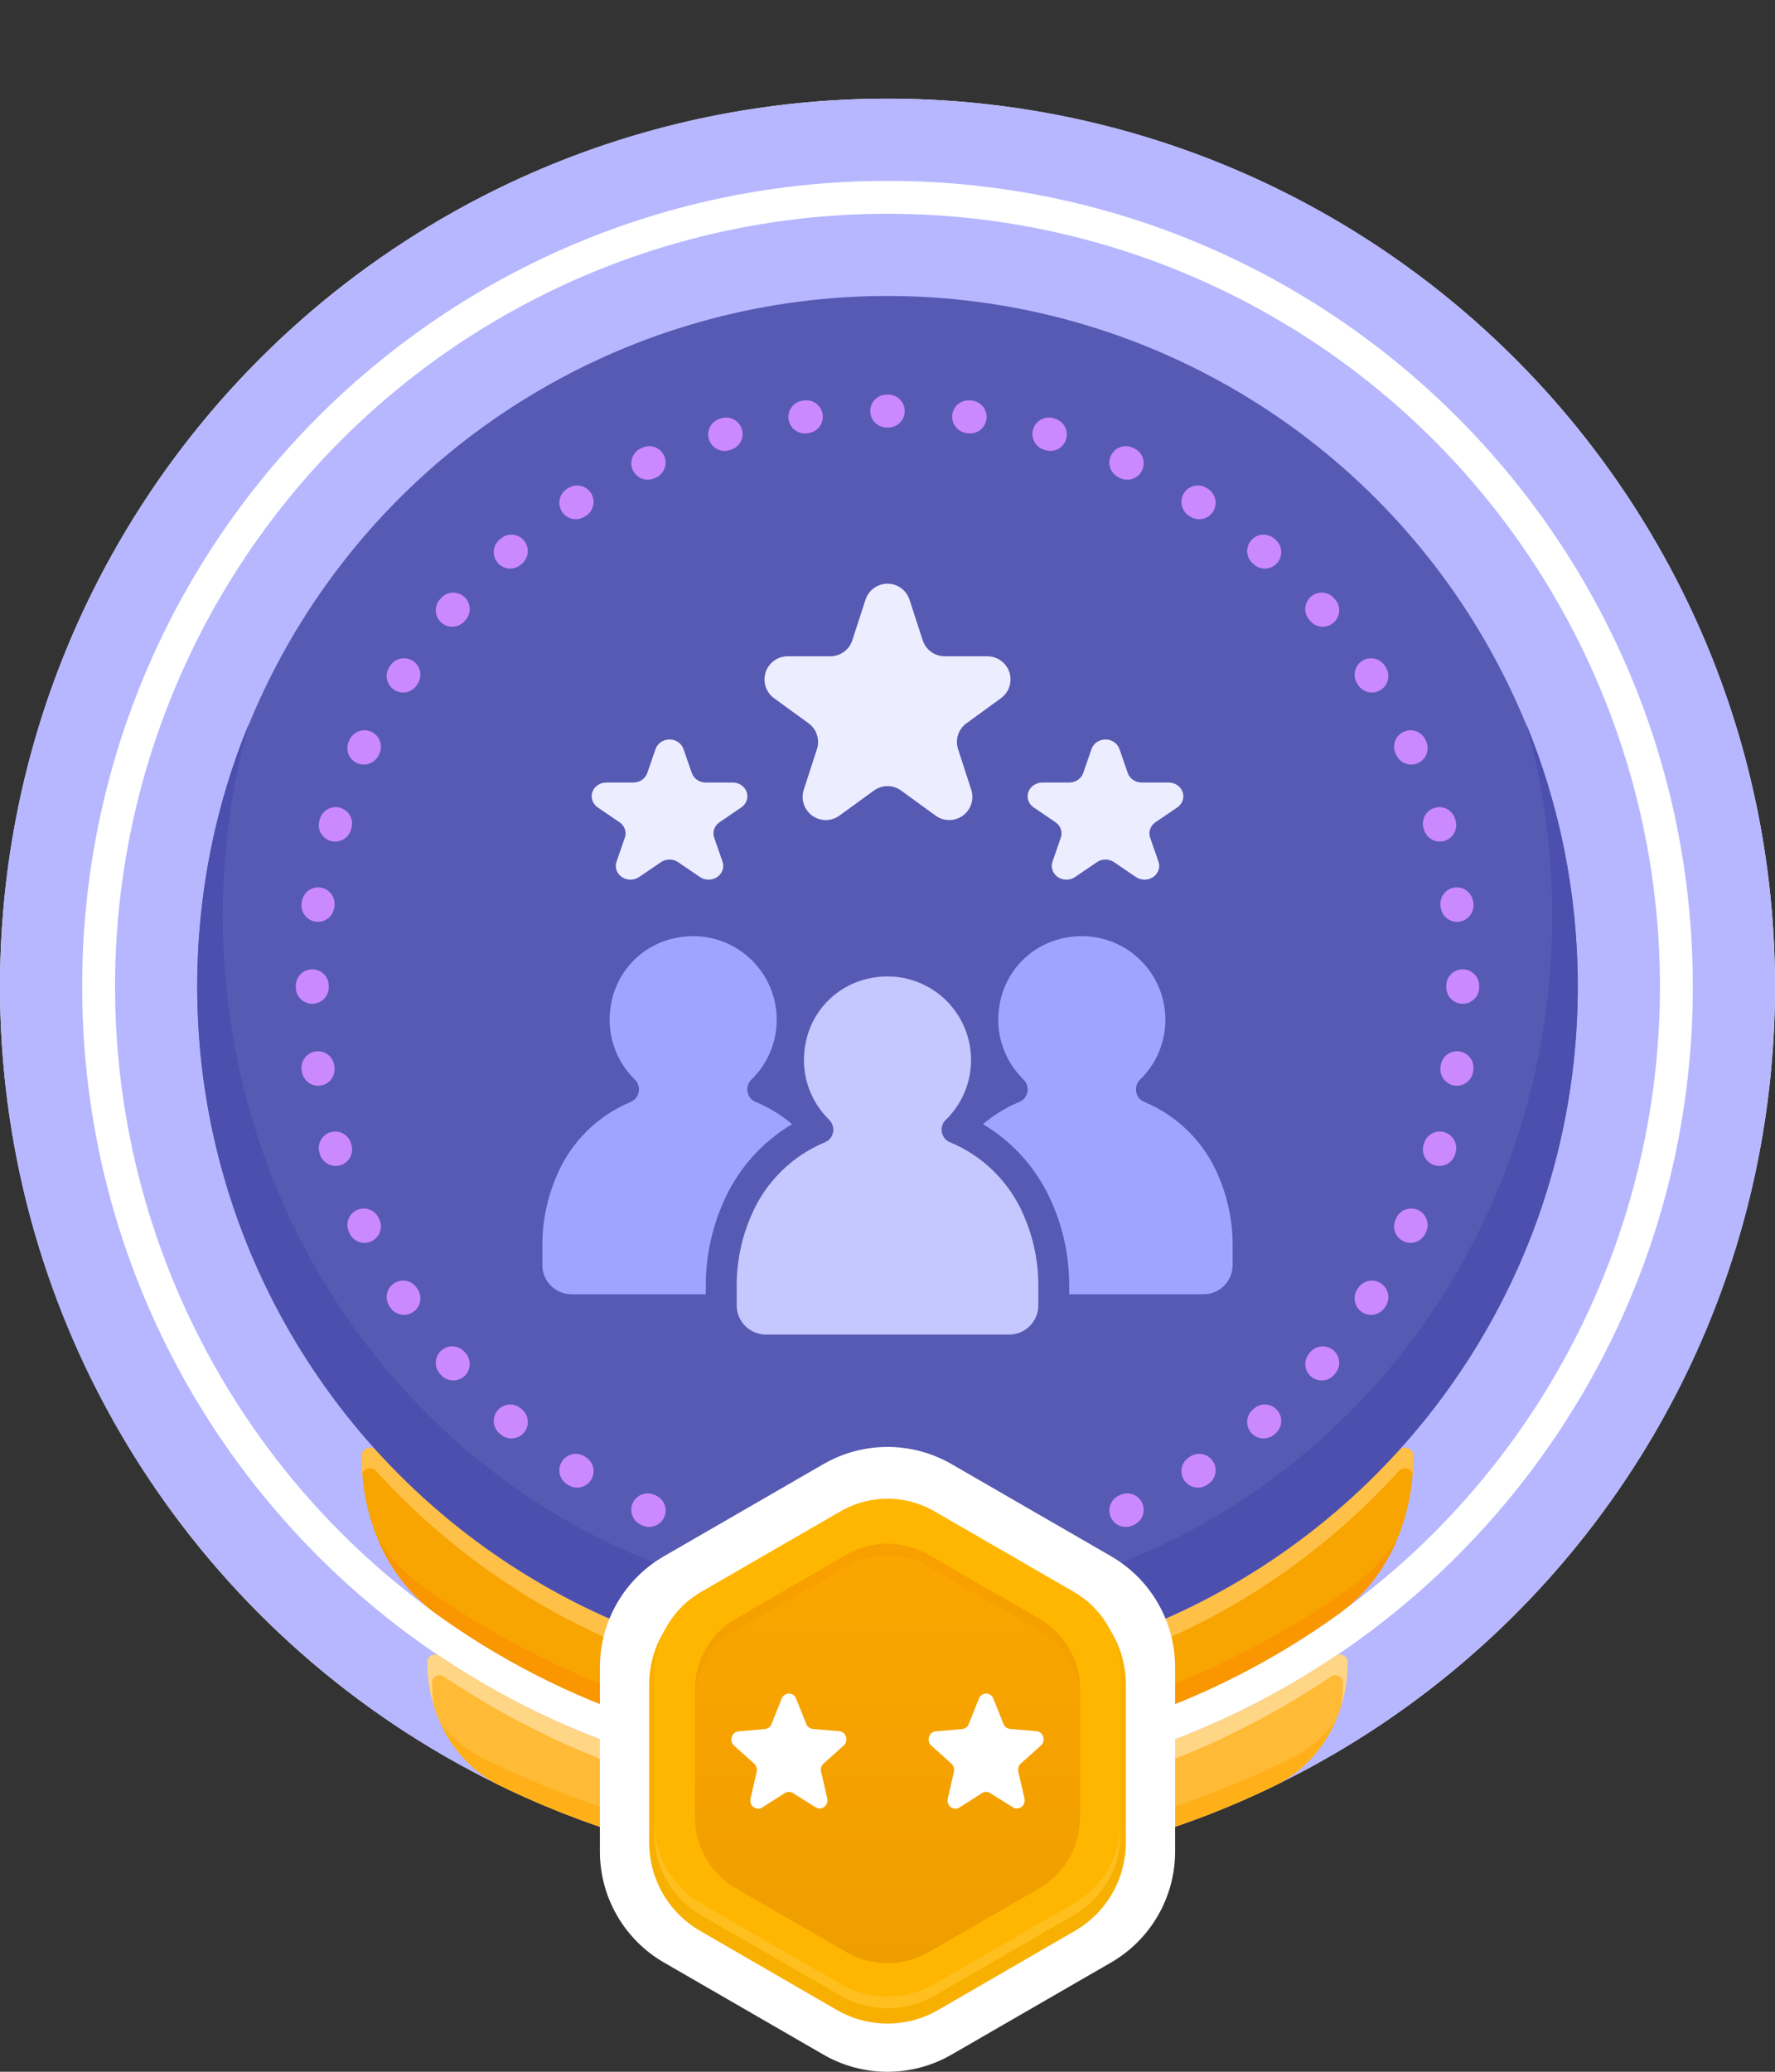 <svg width="108" height="126" viewBox="0 0 108 126" fill="none" xmlns="http://www.w3.org/2000/svg">
<rect x="0" y="0" width="108" height="126" fill="#333333" stroke="none"/>
<circle cx="54" cy="60" r="54" fill="white"/>
<path fill-rule="evenodd" clip-rule="evenodd" d="M54 114C83.823 114 108 89.823 108 60C108 30.177 83.823 6 54 6C24.177 6 0 30.177 0 60C0 89.823 24.177 114 54 114ZM54 109C81.062 109 103 87.062 103 60C103 32.938 81.062 11 54 11C26.938 11 5 32.938 5 60C5 87.062 26.938 109 54 109Z" fill="#B6B7FF"/>
<circle cx="54" cy="60" r="47" fill="#B6B7FF"/>
<path d="M82 101.086C82 100.719 81.587 100.504 81.283 100.708C73.485 105.945 64.1 109 54 109C43.901 109 34.515 105.944 26.717 100.707C26.413 100.503 26 100.719 26 101.085C26 104.25 27.627 107.239 30.475 108.62C37.586 112.067 45.567 114 54 114C62.433 114 70.414 112.067 77.525 108.62C80.373 107.239 82 104.251 82 101.086Z" fill="#FFBA36"/>
<path d="M26.794 104.794C27.503 105.711 28.412 106.473 29.5 107C36.611 110.447 45.567 113 54 113C62.433 113 71.338 110.447 78.449 107C79.601 106.441 80.554 105.619 81.28 104.628C80.543 106.34 79.261 107.779 77.525 108.62C70.414 112.067 62.433 114 54 114C45.567 114 37.586 112.067 30.475 108.62C28.796 107.806 27.541 106.433 26.794 104.794Z" fill="#FFB019"/>
<path d="M81.283 100.708C81.587 100.504 82 100.719 82 101.086C82 101.99 81.867 102.879 81.611 103.721C81.681 103.266 81.716 102.803 81.716 102.335C81.716 101.969 81.304 101.753 81 101.957C73.202 107.194 64.099 110.25 54 110.25C43.901 110.25 34.798 107.194 27 101.957C26.696 101.753 26.283 101.969 26.283 102.335C26.283 102.802 26.319 103.265 26.388 103.719C26.133 102.878 26 101.989 26 101.085C26 100.719 26.413 100.503 26.717 100.707C34.515 105.944 43.901 109 54 109C64.1 109 73.485 105.945 81.283 100.708Z" fill="#FFD686"/>
<path d="M86 88.56C86 88.096 85.417 87.879 85.105 88.222C77.422 96.686 66.331 102 54 102C41.669 102 30.578 96.686 22.895 88.222C22.583 87.879 22 88.096 22 88.56C22 92.3 23.498 95.953 26.531 98.142C34.257 103.716 43.745 107 54 107C64.255 107 73.743 103.716 81.469 98.142C84.502 95.953 86 92.3 86 88.56Z" fill="#F8A401"/>
<path d="M22.975 93.58C23.668 94.671 24.554 95.638 25.637 96.419C33.363 101.993 43.745 106 54 106C64.255 106 74.638 101.993 82.364 96.419C83.446 95.639 84.332 94.672 85.025 93.582C84.275 95.38 83.092 96.971 81.469 98.141C73.743 103.716 64.255 107 54 107C43.745 107 34.257 103.716 26.531 98.141C24.908 96.97 23.724 95.379 22.975 93.58Z" fill="#FA9600"/>
<path d="M85.105 88.222C85.417 87.879 86 88.096 86 88.56C86 88.911 85.987 89.262 85.96 89.611C85.824 89.292 85.368 89.183 85.105 89.472C77.422 97.936 66.331 103.25 54 103.25C41.669 103.25 30.578 97.936 22.895 89.472C22.632 89.183 22.176 89.291 22.04 89.611C22.013 89.262 22 88.911 22 88.56C22 88.096 22.583 87.879 22.895 88.222C30.578 96.686 41.669 102 54 102C66.331 102 77.422 96.686 85.105 88.222Z" fill="#FFC047"/>
<circle cx="54" cy="60" r="42" fill="#575AB3"/>
<path d="M54 97.698C76.337 97.698 94.444 78.893 94.444 55.697C94.444 51.638 93.89 47.713 92.855 44C94.882 48.925 96 54.319 96 59.975C96 83.171 77.196 101.975 54 101.975C30.804 101.975 12 83.171 12 59.975C12 54.319 13.118 48.925 15.145 44C14.11 47.713 13.556 51.638 13.556 55.697C13.556 78.893 31.663 97.698 54 97.698Z" fill="#4C4FAD"/>
<path d="M50.1 89.045C52.514 87.652 55.486 87.652 57.9 89.045L67.6 94.646C70.013 96.039 71.5 98.614 71.5 101.4V112.601C71.5 115.388 70.013 117.963 67.6 119.356L57.9 124.957C55.486 126.35 52.514 126.35 50.1 124.957L40.4 119.356C37.986 117.963 36.5 115.388 36.5 112.601V101.4C36.5 98.614 37.986 96.039 40.4 94.646L50.1 89.045Z" fill="white"/>
<path d="M50.908 92.262C52.821 91.155 55.179 91.155 57.092 92.262L65.408 97.073C67.321 98.18 68.5 100.226 68.5 102.439V112.061C68.5 114.275 67.321 116.321 65.408 117.427L57.092 122.238C55.179 123.345 52.821 123.345 50.908 122.238L42.592 117.427C40.679 116.321 39.5 114.275 39.5 112.061V102.439C39.5 100.226 40.679 98.18 42.592 97.073L50.908 92.262Z" fill="#F7B000"/>
<path d="M51.151 91.91C52.914 90.893 55.086 90.893 56.848 91.91L65.335 96.811C67.098 97.828 68.184 99.709 68.184 101.744V111.544C68.184 113.579 67.098 115.46 65.335 116.478L56.848 121.378C55.086 122.395 52.914 122.395 51.151 121.378L42.664 116.478C40.902 115.46 39.816 113.579 39.816 111.544V101.744C39.816 99.709 40.902 97.828 42.664 96.811L51.151 91.91Z" fill="#FFB600"/>
<path opacity="0.5" d="M39.816 110.832V111.544C39.816 113.579 40.902 115.46 42.664 116.478L51.151 121.378C52.914 122.395 55.086 122.395 56.848 121.378L65.335 116.478C67.098 115.46 68.184 113.579 68.184 111.544V110.832C68.184 112.867 67.098 114.748 65.335 115.766L56.848 120.666C55.086 121.683 52.914 121.683 51.151 120.666L42.664 115.766C40.902 114.748 39.816 112.867 39.816 110.832Z" fill="#FFC83D"/>
<path d="M51.508 94.553C53.05 93.663 54.95 93.663 56.493 94.553L63.225 98.44C64.767 99.331 65.718 100.976 65.718 102.757V110.531C65.718 112.312 64.767 113.958 63.225 114.848L56.493 118.735C54.95 119.625 53.05 119.625 51.508 118.735L44.776 114.848C43.233 113.958 42.283 112.312 42.283 110.531V102.757C42.283 100.976 43.233 99.331 44.776 98.44L51.508 94.553Z" fill="url(#paint0_linear_1981_17862)"/>
<path opacity="0.7" d="M56.493 94.553C54.95 93.663 53.05 93.663 51.508 94.553L44.776 98.44C43.233 99.331 42.283 100.976 42.283 102.757V103.469C42.283 101.688 43.233 100.043 44.776 99.152L51.508 95.265C53.05 94.375 54.95 94.375 56.493 95.265L63.225 99.152C64.767 100.043 65.718 101.688 65.718 103.469V102.757C65.718 100.976 64.767 99.331 63.225 98.44L56.493 94.553Z" fill="#F69E00"/>
<path d="M50.112 107.255L51.336 106.156C51.653 105.872 51.483 105.326 51.063 105.288L49.456 105.149C49.279 105.134 49.124 105.019 49.058 104.85L48.439 103.305C48.276 102.898 47.724 102.898 47.561 103.305L46.942 104.857C46.876 105.026 46.721 105.142 46.544 105.157L44.937 105.295C44.517 105.334 44.347 105.879 44.664 106.164L45.888 107.262C46.021 107.385 46.08 107.57 46.043 107.754L45.667 109.391C45.571 109.821 46.013 110.151 46.374 109.928L47.753 109.053C47.908 108.953 48.092 108.953 48.247 109.053L49.626 109.913C49.987 110.144 50.429 109.806 50.333 109.375L49.957 107.739C49.92 107.562 49.979 107.378 50.112 107.255Z" fill="white"/>
<path d="M62.112 107.255L63.336 106.156C63.653 105.872 63.483 105.326 63.063 105.288L61.456 105.149C61.279 105.134 61.124 105.019 61.058 104.85L60.439 103.305C60.276 102.898 59.724 102.898 59.561 103.305L58.942 104.857C58.876 105.026 58.721 105.142 58.544 105.157L56.937 105.295C56.517 105.334 56.347 105.879 56.664 106.164L57.888 107.262C58.021 107.385 58.08 107.57 58.043 107.754L57.667 109.391C57.571 109.821 58.013 110.151 58.374 109.928L59.753 109.053C59.908 108.953 60.092 108.953 60.247 109.053L61.626 109.913C61.987 110.144 62.429 109.806 62.333 109.375L61.957 107.739C61.92 107.562 61.979 107.378 62.112 107.255Z" fill="white"/>
<path d="M39.915 90.955C40.417 91.184 40.639 91.777 40.41 92.279C40.181 92.782 39.588 93.003 39.086 92.774L39.915 90.955ZM68.914 92.774C68.412 93.003 67.819 92.782 67.59 92.279C67.361 91.777 67.582 91.184 68.085 90.955L68.914 92.774ZM38.504 91.407C38.734 90.905 39.328 90.686 39.83 90.916C39.858 90.929 39.887 90.942 39.915 90.955L39.5 91.864L39.086 92.774C39.056 92.761 39.026 92.747 38.996 92.733C38.494 92.503 38.273 91.909 38.504 91.407ZM68.17 90.916C68.672 90.686 69.266 90.905 69.496 91.407C69.727 91.909 69.506 92.503 69.004 92.733C68.974 92.747 68.944 92.761 68.914 92.774L68.5 91.864L68.085 90.955C68.113 90.942 68.142 90.929 68.17 90.916ZM34.195 88.879C34.495 88.415 35.114 88.281 35.578 88.581L35.656 88.632L35.739 88.691C36.136 89.007 36.237 89.578 35.957 90.014C35.677 90.449 35.116 90.596 34.664 90.366L34.575 90.315L34.492 90.262C34.028 89.962 33.896 89.343 34.195 88.879ZM72.422 88.581C72.886 88.281 73.505 88.415 73.805 88.879C74.104 89.343 73.972 89.962 73.508 90.262C73.48 90.28 73.453 90.298 73.425 90.315L73.336 90.366C72.884 90.596 72.323 90.449 72.043 90.014C71.745 89.549 71.879 88.93 72.344 88.632C72.37 88.615 72.396 88.598 72.422 88.581ZM30.289 85.764C30.629 85.373 31.205 85.31 31.619 85.603L31.699 85.666L31.77 85.727L31.844 85.798C32.192 86.166 32.211 86.746 31.872 87.138C31.533 87.529 30.958 87.594 30.543 87.303L30.462 87.239L30.387 87.175C29.97 86.812 29.927 86.18 30.289 85.764ZM76.381 85.603C76.795 85.31 77.371 85.373 77.711 85.764C78.073 86.18 78.03 86.812 77.613 87.175L77.538 87.239C77.121 87.6 76.489 87.555 76.128 87.138C75.767 86.72 75.812 86.088 76.23 85.727C76.253 85.706 76.277 85.686 76.301 85.666L76.381 85.603ZM26.862 82.128C27.254 81.789 27.834 81.808 28.202 82.156L28.273 82.23L28.334 82.301L28.398 82.381C28.69 82.795 28.627 83.371 28.236 83.711C27.846 84.051 27.266 84.033 26.896 83.686L26.825 83.613L26.761 83.538L26.697 83.457C26.407 83.042 26.471 82.467 26.862 82.128ZM79.727 82.23C80.088 81.812 80.72 81.767 81.138 82.128C81.555 82.489 81.6 83.121 81.239 83.538C81.218 83.563 81.196 83.588 81.175 83.613L81.103 83.686C80.734 84.033 80.154 84.051 79.764 83.711C79.347 83.349 79.304 82.717 79.666 82.301L79.727 82.23ZM23.986 78.043C24.422 77.763 24.993 77.864 25.309 78.261L25.368 78.344L25.419 78.422C25.719 78.886 25.585 79.505 25.121 79.805C24.657 80.104 24.038 79.972 23.738 79.508L23.685 79.425L23.634 79.336C23.404 78.884 23.551 78.323 23.986 78.043ZM82.632 78.344C82.93 77.879 83.549 77.745 84.014 78.043C84.478 78.341 84.614 78.96 84.315 79.425L84.262 79.508C83.962 79.972 83.343 80.104 82.879 79.805C82.415 79.505 82.281 78.886 82.581 78.422C82.598 78.396 82.615 78.37 82.632 78.344ZM23.084 74.17C23.314 74.672 23.095 75.266 22.593 75.496C22.091 75.727 21.497 75.506 21.267 75.004C21.253 74.974 21.239 74.944 21.226 74.914L22.136 74.5L23.045 74.085C23.058 74.113 23.071 74.142 23.084 74.17ZM85.864 74.5L86.774 74.914C86.761 74.944 86.747 74.974 86.733 75.004C86.503 75.506 85.909 75.727 85.407 75.496C84.905 75.266 84.686 74.672 84.916 74.17C84.929 74.142 84.942 74.113 84.955 74.085L85.864 74.5ZM21.721 73.59C22.223 73.361 22.816 73.582 23.045 74.085L21.226 74.914C20.997 74.412 21.218 73.819 21.721 73.59ZM84.955 74.085C85.184 73.582 85.777 73.361 86.279 73.59C86.782 73.819 87.003 74.412 86.774 74.914L84.955 74.085ZM20.116 68.858C20.646 68.704 21.201 69.008 21.355 69.538C21.364 69.568 21.373 69.598 21.382 69.628C21.538 70.158 21.236 70.714 20.706 70.87C20.176 71.026 19.62 70.723 19.464 70.193L19.436 70.099L19.412 69.999C19.32 69.501 19.619 69.003 20.116 68.858ZM88.536 70.193C88.38 70.723 87.824 71.026 87.294 70.87C86.764 70.714 86.462 70.158 86.618 69.628L88.536 70.193ZM86.644 69.538C86.799 69.008 87.354 68.704 87.884 68.858C88.414 69.013 88.719 69.568 88.564 70.099C88.555 70.13 88.545 70.162 88.536 70.193L86.618 69.628C86.627 69.598 86.636 69.568 86.644 69.538ZM19.206 63.945C19.718 63.873 20.195 64.204 20.316 64.695L20.336 64.796L20.349 64.889L20.358 64.99C20.38 65.497 20.014 65.947 19.501 66.02C18.954 66.099 18.448 65.719 18.369 65.173C18.364 65.141 18.36 65.108 18.355 65.075C18.279 64.528 18.659 64.022 19.206 63.945ZM88.794 63.945C89.341 64.022 89.722 64.528 89.644 65.075C89.64 65.108 89.635 65.141 89.631 65.173C89.552 65.719 89.046 66.099 88.499 66.02C87.953 65.942 87.573 65.435 87.651 64.889L87.664 64.796C87.741 64.249 88.247 63.868 88.794 63.945ZM20 60.047C20.001 60.599 19.553 61.047 19.001 61.048C18.449 61.048 18.001 60.602 18 60.05L20 60.047ZM90 60.05C89.999 60.602 89.551 61.048 88.999 61.048C88.447 61.047 87.999 60.599 88 60.047L90 60.05ZM18 59.95C18.001 59.398 18.449 58.952 19.001 58.952C19.553 58.953 20.001 59.401 20 59.953V60.047L18 60.05V59.95ZM88 59.953L90 59.95V60.05L88 60.047V59.953ZM88.999 58.952C89.551 58.952 89.999 59.398 90 59.95L88 59.953C87.999 59.401 88.447 58.953 88.999 58.952ZM19.501 53.98C20.047 54.058 20.427 54.565 20.349 55.111C20.344 55.142 20.34 55.173 20.336 55.204C20.259 55.751 19.753 56.132 19.206 56.055C18.659 55.977 18.279 55.471 18.355 54.925C18.36 54.892 18.364 54.859 18.369 54.827L18.389 54.727C18.511 54.235 18.988 53.906 19.501 53.98ZM88.499 53.98C89.011 53.906 89.489 54.235 89.611 54.727L89.631 54.827L89.644 54.925L89.654 55.026C89.674 55.533 89.307 55.982 88.794 56.055C88.281 56.127 87.805 55.797 87.684 55.305L87.664 55.204L87.651 55.111L87.642 55.01C87.62 54.503 87.987 54.053 88.499 53.98ZM19.464 49.807C19.62 49.277 20.176 48.974 20.706 49.13C21.236 49.286 21.538 49.842 21.382 50.372C21.373 50.402 21.364 50.432 21.355 50.462C21.201 50.992 20.646 51.296 20.116 51.142C19.586 50.987 19.281 50.432 19.436 49.901C19.445 49.87 19.455 49.838 19.464 49.807ZM88.564 49.901L88.588 50.001C88.68 50.499 88.381 50.997 87.884 51.142C87.387 51.286 86.868 51.028 86.678 50.559L86.644 50.462L86.618 50.372L88.536 49.807L88.564 49.901ZM87.294 49.13C87.824 48.974 88.38 49.277 88.536 49.807L86.618 50.372C86.462 49.842 86.764 49.286 87.294 49.13ZM23.045 45.915C22.816 46.417 22.223 46.639 21.721 46.41C21.218 46.181 20.997 45.588 21.226 45.086L23.045 45.915ZM86.774 45.086C87.003 45.588 86.782 46.181 86.279 46.41C85.777 46.639 85.184 46.417 84.955 45.915L86.774 45.086ZM21.267 44.996C21.497 44.494 22.091 44.273 22.593 44.504C23.095 44.734 23.314 45.328 23.084 45.83C23.071 45.858 23.058 45.887 23.045 45.915L22.136 45.5L21.226 45.086C21.239 45.056 21.253 45.026 21.267 44.996ZM86.774 45.086L85.864 45.5L84.955 45.915C84.942 45.887 84.929 45.858 84.916 45.83L86.733 44.996C86.747 45.026 86.761 45.056 86.774 45.086ZM85.407 44.504C85.909 44.273 86.503 44.494 86.733 44.996L84.916 45.83C84.686 45.328 84.905 44.734 85.407 44.504ZM23.738 40.492C24.038 40.028 24.657 39.896 25.121 40.195C25.585 40.495 25.719 41.114 25.419 41.578C25.402 41.604 25.385 41.63 25.368 41.656L25.309 41.739C24.993 42.136 24.422 42.237 23.986 41.957C23.522 41.659 23.386 41.04 23.685 40.575C23.702 40.547 23.72 40.52 23.738 40.492ZM84.315 40.575L84.366 40.664C84.596 41.116 84.449 41.677 84.014 41.957C83.578 42.237 83.007 42.136 82.691 41.739L82.632 41.656L82.581 41.578L84.262 40.492L84.315 40.575ZM82.879 40.195C83.343 39.896 83.962 40.028 84.262 40.492L82.581 41.578C82.281 41.114 82.415 40.495 82.879 40.195ZM26.896 36.313C27.266 35.967 27.846 35.949 28.236 36.289C28.653 36.651 28.696 37.283 28.334 37.699C28.314 37.723 28.294 37.747 28.273 37.77L28.202 37.844C27.834 38.192 27.254 38.211 26.862 37.872C26.445 37.511 26.4 36.88 26.761 36.462L26.825 36.387L26.896 36.313ZM79.764 36.289C80.18 35.927 80.812 35.97 81.175 36.387L81.239 36.462L81.303 36.543C81.594 36.958 81.529 37.533 81.138 37.872C80.746 38.211 80.166 38.192 79.798 37.844L79.727 37.77L79.666 37.699L79.603 37.619C79.31 37.205 79.373 36.629 79.764 36.289ZM30.543 32.697C30.958 32.407 31.533 32.471 31.872 32.862C32.233 33.28 32.188 33.912 31.77 34.273L31.699 34.334C31.283 34.696 30.651 34.653 30.289 34.236C29.927 33.82 29.97 33.188 30.387 32.825L30.462 32.761L30.543 32.697ZM76.128 32.862C76.467 32.471 77.042 32.407 77.457 32.697L77.538 32.761L77.613 32.825L77.686 32.897C78.033 33.266 78.051 33.846 77.711 34.236C77.371 34.627 76.795 34.69 76.381 34.398L76.301 34.334L76.23 34.273L76.156 34.202C75.808 33.834 75.789 33.254 76.128 32.862ZM34.575 29.685C35.04 29.386 35.659 29.522 35.957 29.986C36.255 30.451 36.121 31.07 35.656 31.368L35.578 31.419C35.114 31.719 34.495 31.585 34.195 31.121C33.896 30.657 34.028 30.038 34.492 29.738C34.52 29.72 34.547 29.702 34.575 29.685ZM72.043 29.986C72.323 29.551 72.884 29.404 73.336 29.634L73.425 29.685L73.508 29.738C73.972 30.038 74.104 30.657 73.805 31.121C73.505 31.585 72.886 31.719 72.422 31.419L72.344 31.368L72.261 31.309C71.864 30.993 71.763 30.422 72.043 29.986ZM39.5 28.136L39.915 29.045C39.887 29.058 39.858 29.071 39.83 29.084C39.328 29.314 38.734 29.095 38.504 28.593C38.273 28.091 38.494 27.497 38.996 27.267C39.026 27.253 39.056 27.239 39.086 27.226L39.5 28.136ZM69.004 27.267C69.506 27.497 69.727 28.091 69.496 28.593C69.266 29.095 68.672 29.314 68.17 29.084C68.142 29.071 68.113 29.058 68.085 29.045L68.5 28.136L68.914 27.226C68.944 27.239 68.974 27.253 69.004 27.267ZM39.086 27.226C39.588 26.997 40.181 27.218 40.41 27.721C40.639 28.223 40.417 28.816 39.915 29.045L39.086 27.226ZM67.59 27.721C67.819 27.218 68.412 26.997 68.914 27.226L68.085 29.045C67.582 28.816 67.361 28.223 67.59 27.721ZM44.372 27.382C43.842 27.538 43.286 27.236 43.13 26.706C42.974 26.176 43.277 25.62 43.807 25.464L44.372 27.382ZM62.858 26.116C63.003 25.619 63.501 25.32 63.999 25.412L64.099 25.436L64.193 25.464C64.723 25.62 65.026 26.176 64.87 26.706C64.714 27.236 64.158 27.538 63.628 27.382C63.598 27.373 63.568 27.364 63.538 27.355C63.008 27.201 62.704 26.646 62.858 26.116ZM43.901 25.436C44.432 25.281 44.987 25.586 45.142 26.116C45.296 26.646 44.992 27.201 44.462 27.355C44.432 27.364 44.402 27.373 44.372 27.382L43.807 25.464C43.838 25.455 43.87 25.445 43.901 25.436ZM48.925 24.355C49.471 24.279 49.977 24.659 50.055 25.206C50.132 25.753 49.751 26.259 49.204 26.336C49.173 26.34 49.142 26.344 49.111 26.349C48.565 26.427 48.058 26.047 47.98 25.501C47.901 24.954 48.281 24.448 48.827 24.369L48.925 24.355ZM59.075 24.355C59.108 24.36 59.141 24.364 59.173 24.369C59.719 24.448 60.099 24.954 60.02 25.501C59.947 26.014 59.497 26.38 58.99 26.358L58.889 26.349L58.796 26.336L58.695 26.316C58.203 26.195 57.873 25.718 57.945 25.206C58.023 24.659 58.529 24.279 59.075 24.355ZM53.953 26C53.401 26.001 52.953 25.553 52.952 25.001C52.952 24.449 53.398 24.001 53.95 24L53.953 26ZM54.05 24C54.602 24.001 55.048 24.449 55.048 25.001C55.047 25.553 54.599 26.001 54.047 26H53.953L53.95 24H54.05Z" fill="#CB89FF"/>
<path d="M47.097 42.463L49.196 43.988C49.436 44.163 49.615 44.409 49.707 44.692C49.799 44.975 49.799 45.28 49.707 45.563L48.906 48.03C48.814 48.313 48.814 48.618 48.906 48.901C48.998 49.184 49.177 49.43 49.418 49.605C49.658 49.78 49.948 49.874 50.246 49.874C50.543 49.874 50.833 49.78 51.074 49.605L53.173 48.08C53.413 47.905 53.703 47.811 54.001 47.811C54.298 47.811 54.588 47.905 54.829 48.08L56.928 49.605C57.168 49.78 57.458 49.874 57.756 49.874C58.053 49.874 58.343 49.78 58.584 49.605C58.824 49.43 59.004 49.184 59.095 48.901C59.187 48.618 59.187 48.313 59.096 48.03L58.294 45.563C58.202 45.28 58.202 44.975 58.293 44.692C58.385 44.409 58.564 44.163 58.805 43.988L60.904 42.463C61.145 42.288 61.324 42.041 61.416 41.758C61.508 41.475 61.508 41.171 61.416 40.888C61.324 40.605 61.145 40.358 60.904 40.183C60.663 40.008 60.373 39.914 60.076 39.914H57.482C57.185 39.914 56.895 39.82 56.654 39.645C56.413 39.47 56.234 39.224 56.142 38.941L55.34 36.474C55.248 36.191 55.069 35.944 54.829 35.769C54.588 35.594 54.298 35.5 54.001 35.5C53.703 35.5 53.413 35.594 53.172 35.769C52.932 35.944 52.753 36.191 52.661 36.474L51.859 38.941C51.767 39.224 51.588 39.47 51.347 39.645C51.106 39.82 50.816 39.914 50.519 39.914H47.925C47.627 39.914 47.337 40.008 47.097 40.183C46.856 40.358 46.677 40.605 46.585 40.888C46.493 41.171 46.493 41.475 46.585 41.758C46.677 42.041 46.856 42.288 47.097 42.463Z" fill="#ECEDFF"/>
<path d="M62.894 49.104L64.222 50.008C64.374 50.112 64.488 50.258 64.546 50.426C64.604 50.594 64.604 50.775 64.546 50.943L64.039 52.406C63.981 52.574 63.981 52.755 64.039 52.923C64.097 53.09 64.211 53.237 64.363 53.34C64.515 53.444 64.699 53.5 64.887 53.5C65.075 53.5 65.259 53.444 65.411 53.34L66.739 52.436C66.892 52.332 67.075 52.276 67.263 52.276C67.452 52.276 67.635 52.332 67.787 52.436L69.116 53.34C69.268 53.444 69.452 53.5 69.64 53.5C69.828 53.5 70.012 53.444 70.164 53.34C70.316 53.237 70.43 53.09 70.488 52.923C70.546 52.755 70.546 52.574 70.488 52.406L69.98 50.943C69.922 50.775 69.922 50.594 69.98 50.426C70.038 50.258 70.152 50.112 70.304 50.008L71.632 49.104C71.785 49 71.898 48.854 71.956 48.686C72.015 48.518 72.015 48.337 71.956 48.169C71.898 48.002 71.785 47.855 71.632 47.752C71.48 47.648 71.297 47.592 71.108 47.592H69.467C69.278 47.592 69.095 47.536 68.943 47.432C68.79 47.329 68.677 47.182 68.619 47.015L68.111 45.551C68.053 45.383 67.94 45.237 67.787 45.133C67.635 45.029 67.452 44.974 67.263 44.974C67.075 44.974 66.892 45.029 66.739 45.133C66.587 45.237 66.474 45.383 66.415 45.551L65.908 47.015C65.85 47.182 65.736 47.329 65.584 47.432C65.432 47.536 65.248 47.592 65.06 47.592H63.418C63.23 47.592 63.046 47.648 62.894 47.752C62.742 47.855 62.628 48.002 62.57 48.169C62.512 48.337 62.512 48.518 62.57 48.686C62.628 48.854 62.742 49 62.894 49.104Z" fill="#ECEDFF"/>
<path d="M36.367 49.104L37.696 50.008C37.848 50.112 37.962 50.258 38.02 50.426C38.078 50.594 38.078 50.775 38.02 50.943L37.513 52.406C37.454 52.574 37.454 52.755 37.513 52.923C37.571 53.09 37.684 53.237 37.837 53.34C37.989 53.444 38.172 53.5 38.361 53.5C38.549 53.5 38.732 53.444 38.885 53.34L40.213 52.436C40.365 52.332 40.549 52.276 40.737 52.276C40.925 52.276 41.109 52.332 41.261 52.436L42.59 53.34C42.742 53.444 42.925 53.5 43.114 53.5C43.302 53.5 43.485 53.444 43.638 53.34C43.79 53.237 43.903 53.09 43.962 52.923C44.02 52.755 44.02 52.574 43.962 52.406L43.454 50.943C43.396 50.775 43.396 50.594 43.454 50.426C43.512 50.258 43.626 50.112 43.778 50.008L45.106 49.104C45.258 49 45.372 48.854 45.43 48.686C45.488 48.518 45.488 48.337 45.43 48.169C45.372 48.002 45.258 47.855 45.106 47.752C44.954 47.648 44.77 47.592 44.582 47.592H42.941C42.752 47.592 42.569 47.536 42.416 47.432C42.264 47.329 42.151 47.182 42.093 47.015L41.585 45.551C41.527 45.383 41.413 45.237 41.261 45.133C41.109 45.029 40.925 44.974 40.737 44.974C40.549 44.974 40.365 45.029 40.213 45.133C40.061 45.237 39.947 45.383 39.889 45.551L39.382 47.015C39.323 47.182 39.21 47.329 39.058 47.432C38.905 47.536 38.722 47.592 38.533 47.592H36.892C36.703 47.592 36.52 47.648 36.368 47.752C36.215 47.855 36.102 48.002 36.044 48.169C35.986 48.337 35.986 48.518 36.044 48.686C36.102 48.854 36.215 49 36.367 49.104Z" fill="#ECEDFF"/>
<path d="M57.787 69.461C57.64 69.398 57.515 69.293 57.427 69.16C57.34 69.026 57.293 68.87 57.293 68.71C57.292 68.596 57.314 68.483 57.359 68.378C57.403 68.272 57.469 68.178 57.552 68.099C57.602 68.051 57.65 68.003 57.687 67.965C57.943 67.696 58.169 67.399 58.36 67.08C58.865 66.239 59.115 65.269 59.08 64.289C59.046 63.308 58.728 62.359 58.166 61.554C57.604 60.75 56.821 60.126 55.912 59.757C55.003 59.388 54.006 59.29 53.043 59.475C52.061 59.647 51.153 60.11 50.438 60.805C49.723 61.499 49.234 62.393 49.033 63.37C48.848 64.21 48.88 65.085 49.125 65.91C49.37 66.735 49.821 67.485 50.435 68.088C50.518 68.167 50.585 68.262 50.631 68.367C50.678 68.472 50.702 68.586 50.704 68.701V68.705C50.706 68.866 50.659 69.024 50.571 69.159C50.483 69.294 50.358 69.4 50.21 69.464C48.184 70.303 46.569 71.903 45.712 73.921C45.109 75.303 44.806 76.797 44.825 78.304V79.391C44.825 79.624 44.87 79.854 44.959 80.069C45.049 80.284 45.179 80.48 45.344 80.645C45.509 80.809 45.704 80.94 45.92 81.029C46.135 81.118 46.366 81.164 46.599 81.164H61.402C61.873 81.164 62.324 80.977 62.656 80.645C62.989 80.312 63.176 79.861 63.176 79.391V78.293C63.194 76.787 62.891 75.293 62.287 73.912C61.428 71.897 59.812 70.298 57.787 69.461Z" fill="#C5C7FF"/>
<path d="M74.11 71.463C73.251 69.447 71.636 67.849 69.611 67.011C69.464 66.948 69.339 66.843 69.251 66.71C69.163 66.576 69.117 66.42 69.117 66.26C69.115 66.146 69.138 66.033 69.183 65.928C69.227 65.823 69.293 65.728 69.375 65.649C69.426 65.601 69.474 65.553 69.51 65.515C69.766 65.246 69.992 64.949 70.184 64.631C70.689 63.789 70.939 62.82 70.904 61.839C70.87 60.859 70.552 59.909 69.99 59.105C69.428 58.301 68.645 57.677 67.736 57.308C66.827 56.939 65.83 56.84 64.867 57.025C63.885 57.197 62.977 57.66 62.262 58.355C61.547 59.05 61.058 59.944 60.857 60.92C60.672 61.761 60.704 62.635 60.949 63.46C61.194 64.286 61.645 65.035 62.259 65.639C62.342 65.718 62.409 65.813 62.455 65.918C62.501 66.023 62.526 66.136 62.528 66.251V66.255C62.529 66.416 62.483 66.575 62.395 66.71C62.307 66.844 62.181 66.951 62.033 67.014C61.224 67.346 60.474 67.804 59.809 68.371C61.674 69.477 63.141 71.146 63.999 73.138C64.716 74.761 65.076 76.52 65.055 78.294V78.715H73.226C73.696 78.715 74.147 78.528 74.48 78.195C74.812 77.863 74.999 77.412 74.999 76.942V75.844C75.017 74.337 74.714 72.843 74.11 71.463Z" fill="#A1A4FF"/>
<path d="M48.193 68.371C47.527 67.802 46.774 67.343 45.963 67.011C45.816 66.948 45.691 66.844 45.603 66.71C45.515 66.576 45.469 66.42 45.469 66.26C45.468 66.146 45.49 66.033 45.535 65.928C45.579 65.823 45.645 65.728 45.728 65.649C45.778 65.601 45.826 65.554 45.863 65.515C46.119 65.246 46.344 64.949 46.536 64.631C47.041 63.789 47.291 62.82 47.256 61.839C47.222 60.859 46.904 59.909 46.342 59.105C45.78 58.301 44.997 57.677 44.088 57.308C43.179 56.939 42.182 56.84 41.219 57.025C40.237 57.197 39.329 57.661 38.614 58.355C37.899 59.05 37.41 59.944 37.209 60.92C37.024 61.761 37.056 62.635 37.301 63.46C37.546 64.286 37.997 65.035 38.611 65.639C38.694 65.718 38.761 65.813 38.807 65.918C38.853 66.023 38.878 66.136 38.88 66.251V66.255C38.881 66.416 38.835 66.575 38.747 66.71C38.659 66.844 38.534 66.951 38.386 67.014C36.36 67.853 34.745 69.454 33.888 71.472C33.285 72.853 32.982 74.347 33 75.855V76.942C33 77.174 33.046 77.405 33.135 77.62C33.224 77.835 33.355 78.031 33.52 78.195C33.684 78.36 33.88 78.491 34.095 78.58C34.31 78.669 34.541 78.715 34.773 78.715H42.945V78.305C42.925 76.53 43.284 74.772 43.998 73.148C44.855 71.152 46.324 69.479 48.193 68.371Z" fill="#A1A4FF"/>
<defs>
<linearGradient id="paint0_linear_1981_17862" x1="54" y1="93.885" x2="54" y2="119.403" gradientUnits="userSpaceOnUse">
<stop stop-color="#FBA600"/>
<stop offset="1" stop-color="#EF9E00"/>
</linearGradient>
</defs>
</svg>

